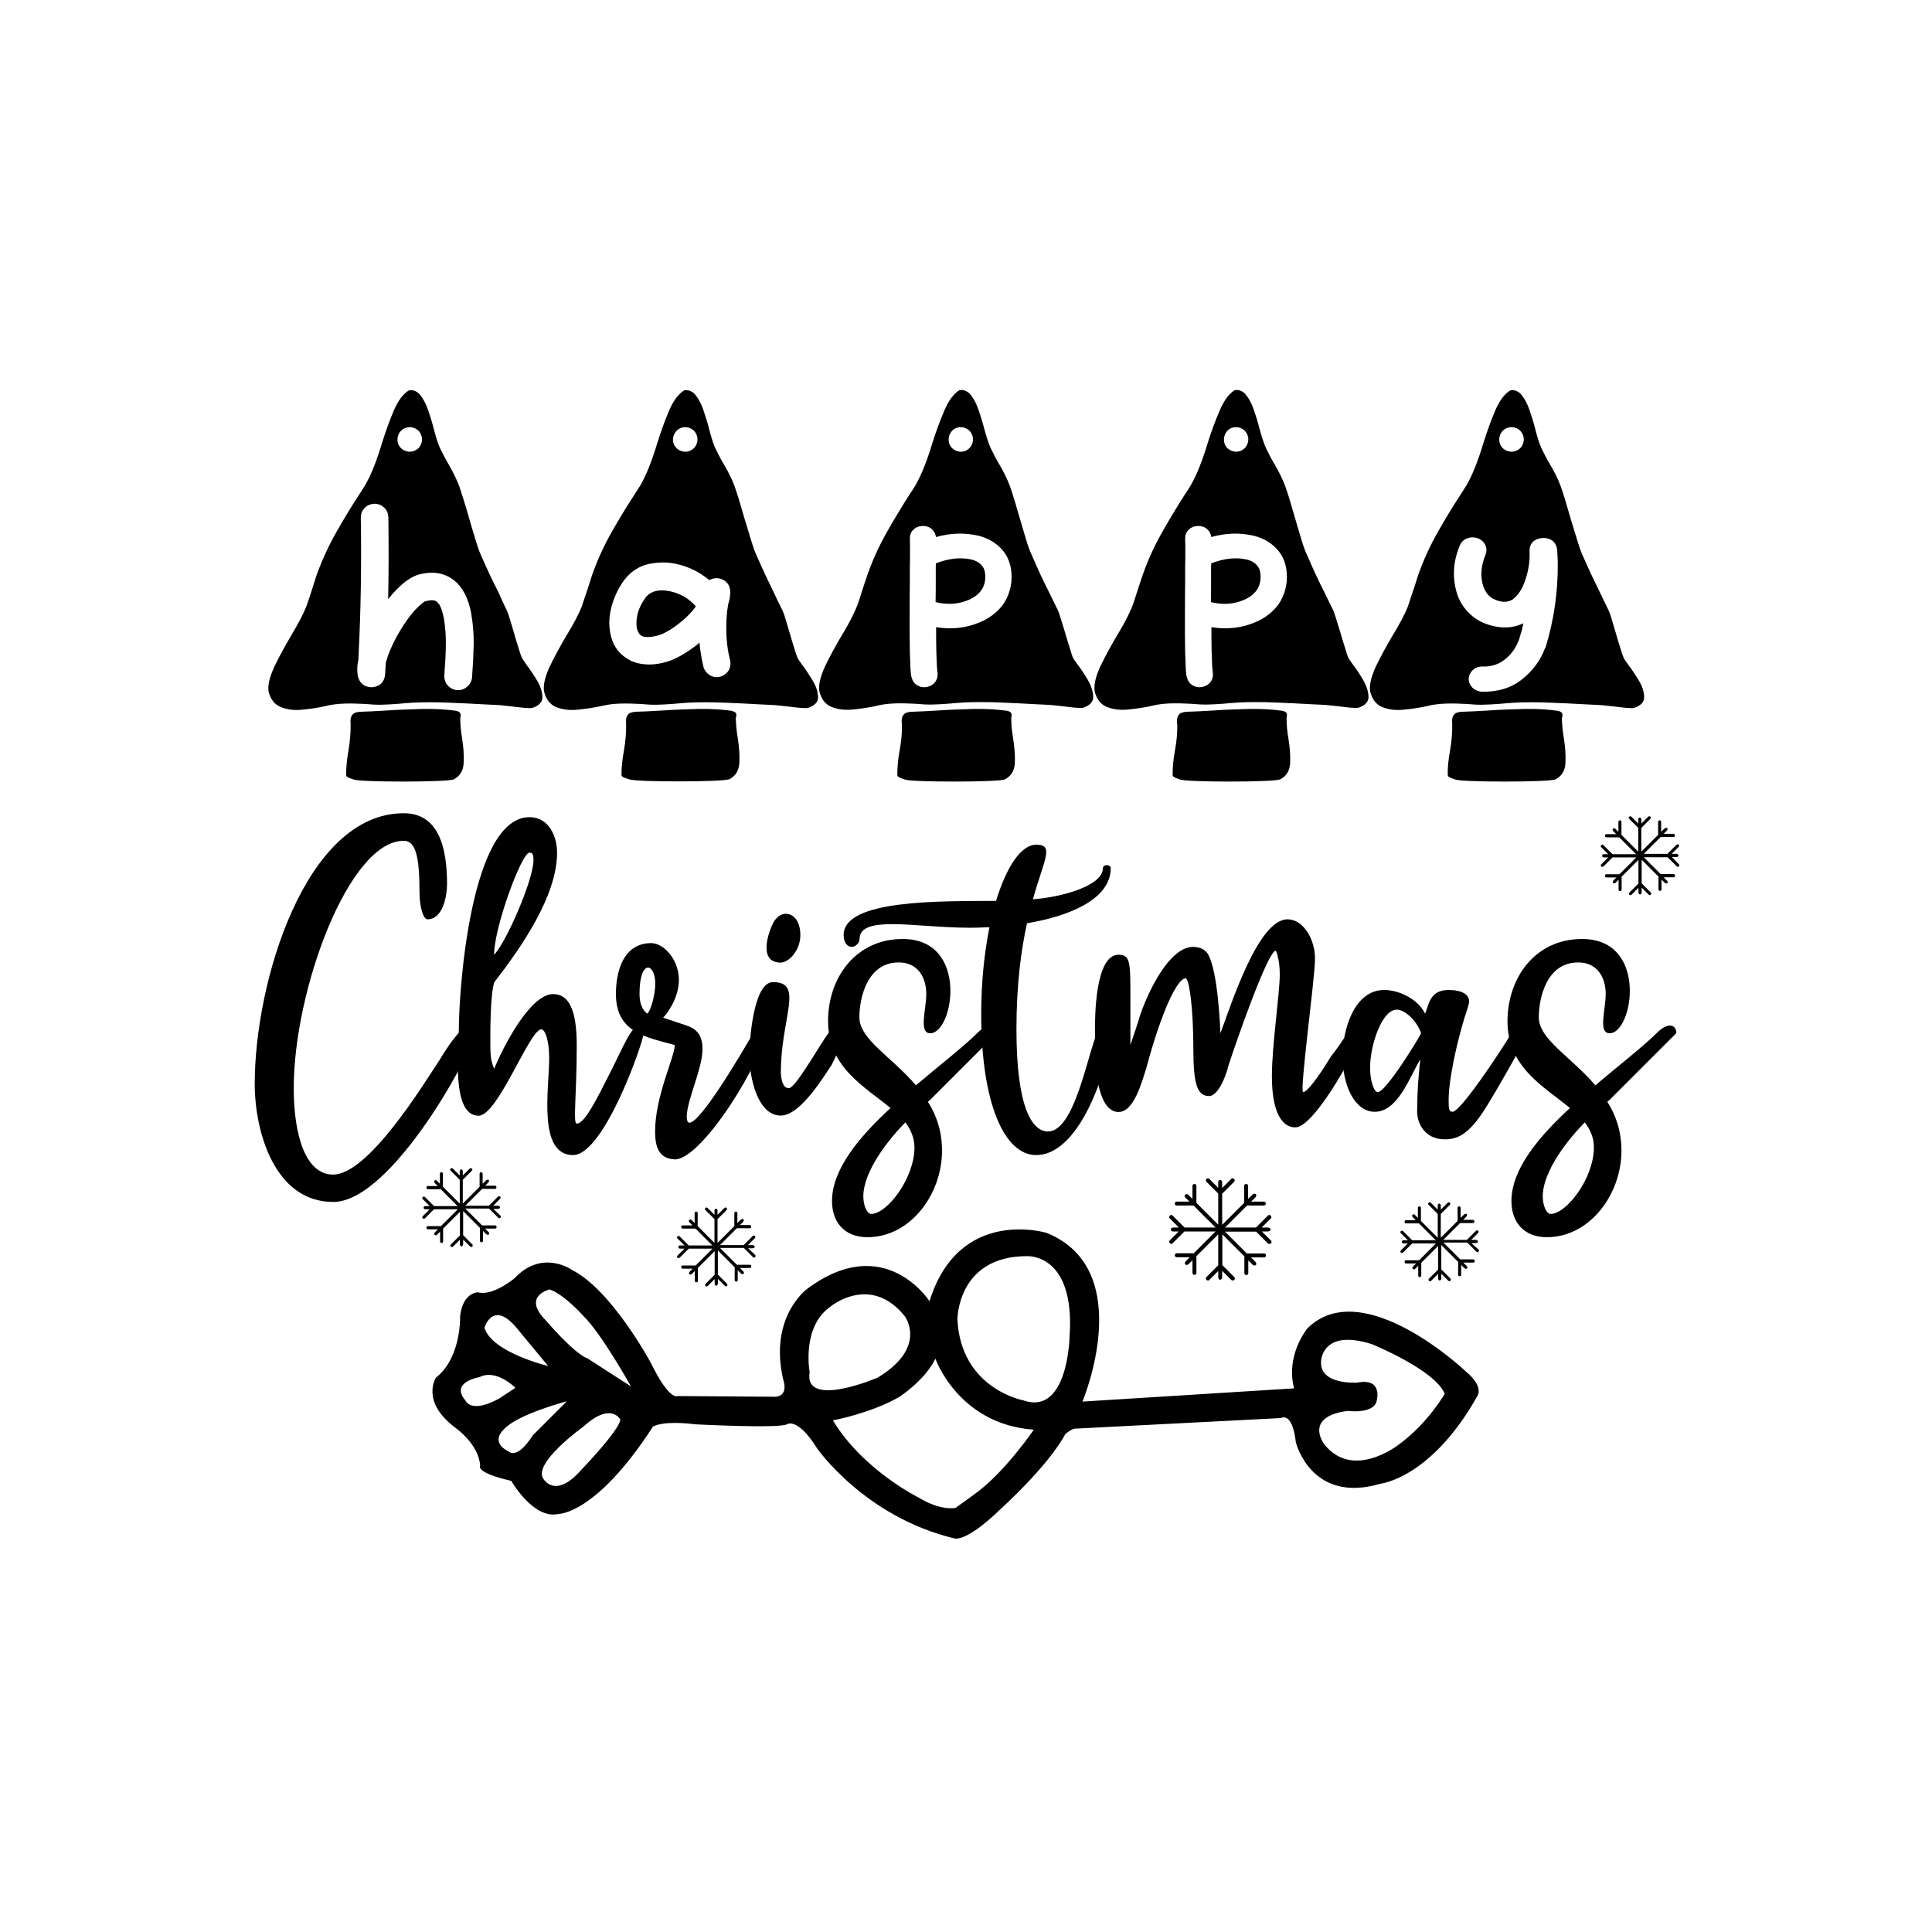 <?xml version="1.0" encoding="utf-8"?>
<!-- Generator: Adobe Illustrator 18.0.0, SVG Export Plug-In . SVG Version: 6.00 Build 0)  -->
<!DOCTYPE svg PUBLIC "-//W3C//DTD SVG 1.1//EN" "http://www.w3.org/Graphics/SVG/1.1/DTD/svg11.dtd">
<svg version="1.1" id="Layer_1" xmlns="http://www.w3.org/2000/svg" xmlns:xlink="http://www.w3.org/1999/xlink" x="0px" y="0px"
	 viewBox="0 0 1080 1080" enable-background="new 0 0 1080 1080" xml:space="preserve">
<g>
	<g>
		<path d="M283.4,341.4c0.4,0.8,1,2.5,1.7,4.9c0.7,2.4,1.5,5.1,2.4,8.1c0.8,2.8,1.6,5.5,2.4,7.9c0.7,2.5,1.3,4.2,1.8,5.3
			c0.4,0.8,1.3,2.1,2.6,4c1.9,2.5,3.8,5.3,5.8,8.6c2,3.3,3,6.4,3.1,9.3c0.1,2.9-1.8,4.9-5.5,6.2c-0.8,0.2-2.3,0.2-4.5,0
			c-2.2-0.2-4.6-0.5-7.1-0.8c-2.8-0.3-5-0.5-6.5-0.7c-2.3-0.1-4.9-0.3-7.9-0.4c-6.5-0.4-13.4-0.7-20.9-1c-7.5-0.3-14.2-0.3-20.1,0
			c-1,0.1-2.4,0.2-4.2,0.3c-2.9,0.3-6,0.5-9.4,0.7c-3.4,0.2-6,0.2-7.9,0.1c-3.1-0.3-6.7-0.5-10.8-0.6c-4.1-0.1-7.8,0-11,0.4
			c-1.6,0.2-3.6,0.5-5.8,1.1c-3.9,0.8-8,1.5-12.5,1.9c-4.5,0.5-8.5,0-12-1.4c-3.6-1.4-5.9-4.3-7-8.9c-0.5-3.6,0.7-8.1,3.3-13.8
			c2.7-5.6,5.8-11.3,9.3-17.2c3.8-6.4,6.7-11.8,8.5-16.3c0.4-1.2,0.9-2.7,1.6-4.6c0.6-1.9,1.3-3.8,1.9-5.9c1-3,1.7-5.4,2.3-7.2
			c3.1-8.5,6.8-16.5,11-23.9c4.2-7.4,8.5-14.5,12.9-21.2c1.1-1.7,2.2-3.5,3.3-5.2c3.4-6,6.4-13.7,9.2-23c2.1-6.7,4.3-12.9,6.7-18.5
			c2.4-5.6,5.2-9.4,8.5-11.4c2.5-0.4,4.5,0.5,6.3,2.6c1.7,2.1,3.2,4.9,4.4,8.4c1.2,3.5,2.3,7,3.2,10.6c1.1,4.3,2.2,7.9,3.4,10.6
			c1.5,3.1,3.1,6.1,4.7,8.9c2.5,4.2,4.5,8.3,6.1,12.4c1.6,4.8,3.5,10.8,5.5,17.9c1.2,4.2,2.4,8.1,3.5,11.8c1.1,3.7,2.1,6.6,3,8.6
			c1.9,4.4,3.7,8.2,5.2,11.5c1.6,3.3,3.1,6.5,4.8,9.7C280,334.3,281.6,337.7,283.4,341.4z M254.7,397.3c1,0.2,1.8,0.5,2.2,0.9
			c0.4,0.4,0.6,0.8,0.6,1.3c0,0.5,0,0.9-0.1,1.3c-0.1,0.3-0.1,0.5-0.1,0.8c0,3.3,0.3,6.9,1,11c0.8,5,1.1,9.6,0.9,13.9
			c-0.2,4.3-2.1,7.4-5.6,9.2c-1.2,0.4-4.6,0.7-10,0.9c-5.5,0.2-11.6,0.3-18.4,0.3c-6.8,0-12.9-0.1-18.2-0.3s-8.5-0.5-9.5-0.9
			c-0.3-0.1-0.6-0.3-1.1-0.4c-0.6-0.2-1.3-0.5-1.9-0.8c-0.6-0.3-1-0.7-1-1.3c0-4.2,0.4-8.8,1.3-13.7c0.9-5.3,1.3-10.2,1.2-14.7
			c0-0.1,0-0.2,0-0.3c-0.1-0.6-0.1-1.5,0-2.5c0.1-1,0.5-1.9,1.2-2.7c0.7-0.8,2-1.2,3.8-1.4c4.5-0.1,9.5-0.4,14.8-0.7
			c7-0.5,13.9-0.7,20.9-0.9C243.6,396.2,249.6,396.6,254.7,397.3z M263.9,378.5c0.1-1,0.1-2.1,0.2-3.4c0.3-3.6,0.5-7.6,0.6-12.2
			c0.3-6.3-0.1-12.8-1.2-19.4c-0.5-3.2-1.4-6.3-2.7-9.5c-1.3-3.1-3.1-5.9-5.6-8.4c-5.7-5.3-12.9-6.7-21.5-4.3
			c-2.8,0.9-5.7,2.6-8.4,4.9c-2.8,2.4-5.4,5.1-7.8,8.1l-0.5,0.7v-1.1c0.3-13.6,0.3-28.5,0.1-44.7c-0.1-2.2-0.8-4-2.3-5.4
			c-1.5-1.4-3.3-2.2-5.5-2.2c-2.1,0.1-3.9,0.8-5.4,2.3c-1.5,1.5-2.2,3.3-2.2,5.5c0.4,26.9,0,52.1-1.2,75.5l-0.2,4.3l-0.2,0.7
			c-0.5,2.8-0.5,5.4-0.1,7.8c0.6,3,2.2,5,4.6,5.9c2.4,0.9,4.7,0.7,6.9-0.4c2.2-1.1,3.5-3.2,3.8-6.3l0.3-6l0.3-1.3
			c0.3-0.9,0.6-1.9,1-3.1c1.6-4.3,3.7-8.9,6.6-13.7c2.8-4.7,5.7-8.7,8.6-11.9c3.3-3.3,5.2-4.9,5.8-4.8c2-0.5,3.5-0.7,4.5-0.5
			c1,0.2,1.7,0.5,2.1,1.1c1.5,1.2,2.7,4.3,3.7,9.3c0.8,5.1,1.2,10.6,1,16.5c-0.1,4.2-0.3,8-0.6,11.4c-0.1,1.3-0.1,2.5-0.2,3.7
			c-0.1,2.2,0.6,4.1,1.9,5.6c1.4,1.5,3.1,2.4,5.3,2.6c2.2,0.1,4.1-0.6,5.6-2C262.8,382.5,263.7,380.7,263.9,378.5z M223.7,241.3
			c-1.2,1.6-1.6,3.2-1.5,5.1c0.2,1.8,1,3.4,2.5,4.6c1.6,1.2,3.2,1.6,5,1.5c1.8-0.2,3.4-1,4.7-2.5c1.2-1.6,1.6-3.2,1.5-5
			c-0.2-1.8-1-3.4-2.5-4.7c-1.6-1.2-3.2-1.6-5-1.5C226.6,239,225,239.8,223.7,241.3z"/>
		<path d="M437.5,341.4c0.4,0.8,1,2.5,1.7,4.9c0.7,2.4,1.5,5.1,2.4,8.1c0.8,2.8,1.6,5.5,2.4,7.9c0.7,2.5,1.3,4.2,1.8,5.3
			c0.3,0.8,1.2,2.1,2.6,4c1.9,2.5,3.8,5.4,5.8,8.7c2,3.3,3,6.3,3.1,9.2c0.1,2.9-1.8,4.9-5.5,6.2c-0.8,0.2-2.3,0.2-4.5,0
			c-2.2-0.2-4.6-0.5-7.1-0.8c-2.8-0.3-5-0.5-6.6-0.7c-2.3-0.1-4.8-0.3-7.8-0.4c-6.5-0.4-13.5-0.7-21-1c-7.5-0.3-14.1-0.3-20,0
			c-1,0.1-2.4,0.2-4.2,0.3c-2.9,0.3-6.1,0.5-9.5,0.7s-6,0.2-7.9,0.1c-3.1-0.3-6.7-0.5-10.8-0.6c-4.1-0.1-7.8,0-11,0.4
			c-1.7,0.3-3.6,0.6-5.8,1.1c-3.9,0.8-8.1,1.5-12.6,1.9c-4.5,0.5-8.5,0-12-1.4c-3.5-1.4-5.8-4.3-6.9-8.9c-0.5-3.6,0.6-8.1,3.2-13.8
			c2.7-5.6,5.8-11.3,9.3-17.2c3.9-6.4,6.8-11.8,8.6-16.3c0.4-1.2,0.9-2.7,1.5-4.6c0.6-1.9,1.3-3.8,2-5.9c1-3,1.7-5.4,2.3-7.2
			c3-8.5,6.7-16.5,10.9-23.9c4.2-7.4,8.5-14.5,12.9-21.2c1.1-1.7,2.2-3.5,3.3-5.2c3.4-6,6.4-13.7,9.2-23c2.1-6.7,4.3-12.9,6.7-18.5
			c2.4-5.6,5.2-9.4,8.5-11.4c2.5-0.4,4.5,0.5,6.3,2.6c1.7,2.1,3.2,4.9,4.4,8.4c1.2,3.5,2.3,7,3.2,10.6c1.1,4.3,2.2,7.9,3.4,10.6
			c1.5,3.1,3,6.1,4.7,8.9c2.5,4.2,4.6,8.3,6.1,12.4c1.7,4.8,3.5,10.8,5.5,17.9c1.3,4.2,2.5,8.1,3.6,11.8c1.1,3.7,2.1,6.6,3,8.6
			c1.9,4.4,3.7,8.2,5.2,11.5c1.6,3.3,3.1,6.5,4.7,9.8C434,334.3,435.6,337.7,437.5,341.4z M402.5,378.3c2.1-0.6,3.7-1.8,4.8-3.5
			c1-1.8,1.3-3.7,0.8-5.9c-2-7.6-2.6-16.4-1.7-26.7l0.6-4.1l0.9-3.5c0.2-1.2,0.3-2.5,0.3-3.7c0-2.1-0.6-3.7-1.7-5
			c-1.2-1.3-2.6-2.1-4.2-2.5c-1.6-0.4-3.2-0.2-4.8,0.4l-1.1,0.5l-0.5-0.5c-5.4-4.3-11.2-7.1-17.6-8.5c-5.2-1.2-10.4-1.1-15.8,0
			c-5.3,1.2-9.9,4.2-13.6,9c-3.5,4.8-5.9,10.1-7.3,15.8c-1.4,5.8-1.3,11.3,0.2,16.5c1.6,5.8,5.4,10.1,11.3,13
			c5.9,2.4,12.6,2.5,20.1,0.2c5-1.6,10.3-4.7,16.1-9.1l1.7-1.5l0.4,3.7c0.5,3.6,1.1,6.8,1.8,9.8c0.6,2.1,1.9,3.7,3.6,4.7
			C398.5,378.5,400.4,378.8,402.5,378.3z M408.7,397.3c1.1,0.3,1.9,0.6,2.3,0.9c0.4,0.4,0.6,0.8,0.6,1.2c0,0.5,0,0.9-0.1,1.3
			c-0.1,0.3-0.1,0.5-0.2,0.8c0.1,3.3,0.4,6.9,1.1,11c0.8,5,1.1,9.6,0.9,13.9c-0.2,4.3-2.1,7.4-5.6,9.2c-1.3,0.4-4.7,0.7-10.1,0.9
			c-5.4,0.2-11.6,0.3-18.4,0.3c-6.8,0-12.9-0.1-18.2-0.3s-8.5-0.5-9.5-0.9c-0.3-0.1-0.6-0.3-1.1-0.4c-0.6-0.2-1.3-0.4-1.9-0.7
			c-0.6-0.3-1-0.7-1.1-1.3c0-4.2,0.5-8.8,1.4-13.7c0.9-5.3,1.3-10.2,1.2-14.7c0-0.1,0-0.2,0-0.3c-0.1-0.6-0.1-1.5,0-2.5
			c0.1-1,0.5-1.9,1.2-2.7c0.7-0.8,2-1.2,3.8-1.4c4.5-0.1,9.5-0.4,14.8-0.7c7-0.5,13.9-0.7,20.9-0.9
			C397.6,396.2,403.6,396.6,408.7,397.3z M361.1,333.7c3-3.4,7.4-4.4,13.3-3.2c5.9,1.2,10.8,4.1,14.6,8.5l-1.4,1.8
			c-1.1,1.4-2.4,2.7-3.9,4.2c-2.9,2.7-5.8,4.9-8.5,6.7c-2.8,1.7-5,2.8-6.6,3.3c-2.7,0.8-4.8,1.1-6.3,1.1c-1.6,0-2.7-0.2-3.3-0.5
			c-1.2-0.5-2.1-1.6-2.7-3.4c-0.7-2.3-0.7-5.2,0-8.5C357.1,340.3,358.7,337,361.1,333.7z M377.7,241.4c-1.2,1.6-1.6,3.2-1.5,5
			c0.2,1.8,1,3.3,2.5,4.6c1.6,1.2,3.2,1.6,5,1.5c1.8-0.2,3.4-1,4.7-2.5c1.2-1.6,1.6-3.2,1.5-5c-0.2-1.8-1-3.4-2.5-4.7
			c-1.6-1.2-3.2-1.6-5-1.5C380.6,239,379,239.8,377.7,241.4z"/>
		<path d="M591.5,341.4c0.3,0.8,0.9,2.5,1.6,4.8c0.7,2.4,1.6,5.1,2.5,8.1c0.8,2.8,1.6,5.5,2.4,7.9c0.7,2.5,1.3,4.2,1.7,5.3
			c0.4,0.8,1.3,2.1,2.7,4c1.9,2.5,3.8,5.3,5.7,8.6c1.9,3.3,2.9,6.4,3,9.3c0.1,2.9-1.8,4.9-5.5,6.2c-0.8,0.2-2.3,0.2-4.5,0
			c-2.2-0.2-4.6-0.5-7-0.8c-2.9-0.3-5.1-0.5-6.6-0.7c-2.3-0.1-4.9-0.3-7.9-0.4c-6.5-0.4-13.4-0.7-20.9-1c-7.5-0.3-14.2-0.3-20.1,0
			c-1,0.1-2.4,0.2-4.2,0.3c-2.9,0.3-6,0.5-9.4,0.7c-3.4,0.2-6,0.2-7.9,0.1c-3.2-0.3-6.8-0.5-10.9-0.6c-4.1-0.1-7.8,0-11,0.4
			c-1.6,0.2-3.5,0.5-5.7,1.1c-3.9,0.8-8.1,1.5-12.6,1.9c-4.5,0.5-8.4,0-12-1.4c-3.5-1.4-5.8-4.3-6.9-8.9c-0.5-3.6,0.6-8.1,3.2-13.8
			c2.7-5.6,5.8-11.3,9.3-17.2c3.9-6.4,6.7-11.8,8.5-16.3c0.5-1.2,1-2.7,1.6-4.6c0.6-1.9,1.2-3.8,1.9-5.9c1-3,1.8-5.4,2.4-7.2
			c3-8.5,6.7-16.5,10.9-23.9c4.2-7.4,8.5-14.5,12.8-21.2c1.2-1.7,2.3-3.5,3.3-5.2c3.4-6,6.4-13.7,9.2-23c2.1-6.7,4.4-12.9,6.8-18.5
			c2.4-5.6,5.2-9.4,8.4-11.4c2.5-0.4,4.5,0.5,6.3,2.6c1.7,2.1,3.2,4.9,4.4,8.4c1.2,3.5,2.3,7,3.2,10.6c1.2,4.3,2.3,7.9,3.5,10.6
			c1.5,3.1,3,6.1,4.7,8.9c2.5,4.2,4.5,8.3,6.1,12.4c1.7,4.8,3.5,10.8,5.5,17.9c1.2,4.2,2.4,8.1,3.5,11.8c1.1,3.7,2.1,6.6,3.1,8.6
			c1.9,4.4,3.6,8.2,5.1,11.5c1.6,3.3,3.1,6.5,4.8,9.8C588,334.3,589.7,337.7,591.5,341.4z M562.7,397.3c1.1,0.2,1.8,0.5,2.2,0.9
			s0.6,0.8,0.6,1.3c0,0.5,0,0.9-0.1,1.3c-0.1,0.3-0.1,0.5-0.1,0.8c0,3.3,0.3,6.9,1,11c0.8,5,1.2,9.6,1,13.9
			c-0.2,4.3-2.1,7.4-5.6,9.2c-1.2,0.4-4.6,0.7-10,0.9c-5.5,0.2-11.6,0.3-18.4,0.3c-6.8,0-12.9-0.1-18.2-0.3s-8.5-0.5-9.5-0.9
			c-0.2-0.1-0.5-0.3-1.1-0.4c-0.6-0.2-1.3-0.5-1.9-0.8c-0.6-0.3-1-0.7-1-1.3c0-4.2,0.4-8.8,1.3-13.7c1-5.3,1.4-10.2,1.3-14.7
			c-0.1-0.1-0.1-0.2-0.1-0.3c-0.1-0.6-0.1-1.5,0-2.5c0.1-1,0.5-1.9,1.2-2.7c0.7-0.8,2-1.2,3.8-1.4c4.5-0.1,9.4-0.4,14.7-0.7
			c7-0.5,14-0.7,20.9-0.9C551.6,396.2,557.6,396.6,562.7,397.3z M565.4,325c0.5-7-1.1-12.6-4.5-16.9c-3.5-4.3-8.1-7.1-13.8-8.6
			c-7.8-1.8-15.7-1.6-23.9,0.7c-0.2-1.8-1-3.3-2.4-4.5c-1.4-1.2-3.1-1.7-5.1-1.7c-2.1,0.1-3.8,0.8-5.1,2.1c-1.4,1.3-2,3-2,4.9
			c0.1,1.6,0.1,3.8,0.1,6.7c0,2.8,0,6.1-0.1,9.7c0,2.7,0,5.6,0,8.6c-0.1,5-0.1,10.1-0.1,15.3c-0.1,8.5,0,16.1,0.1,22.9
			c0.1,3.3,0.2,6.1,0.3,8.4c0.1,1.2,0.1,2.3,0.2,3.2c0.1,0.9,0.2,1.8,0.4,2.6l0.1,0.3c0.5,1.9,1.5,3.4,3.2,4.4
			c1.6,1,3.5,1.3,5.6,0.9c1.9-0.5,3.4-1.4,4.5-2.9c1-1.5,1.4-3.1,1.2-5l-0.1-0.4c0-0.1,0-0.2,0-0.3c-0.1-0.2-0.1-0.5-0.1-0.9
			c-0.1-0.6-0.1-1.5-0.2-2.6c-0.1-2.1-0.2-4.8-0.3-8c-0.1-3.9-0.1-8.4-0.1-13.3c8.7,1.4,17,0.5,24.8-2.9c4.7-2,8.6-4.9,11.8-8.7
			C562.9,335.2,564.8,330.5,565.4,325z M543.1,312.8c2.5,0.6,4.5,1.8,5.9,3.5c1.4,1.7,2,4.2,1.7,7.7c-0.5,5.1-3.6,8.9-9.1,11.3
			c-5.8,2.5-12,2.9-18.6,1.3c0.1-4.1,0.1-8.1,0.1-12c0-2.5,0-4.8,0-7.1c0-0.9,0-1.8,0.1-2.6C530.5,312.1,537.1,311.4,543.1,312.8z
			 M531.8,241.3c-1.2,1.6-1.6,3.2-1.5,5.1c0.2,1.8,1,3.4,2.5,4.6c1.6,1.2,3.2,1.6,5,1.5c1.8-0.2,3.3-1,4.6-2.5
			c1.2-1.6,1.6-3.2,1.5-5c-0.2-1.8-1-3.4-2.5-4.7c-1.6-1.2-3.2-1.6-5-1.5C534.5,239,533,239.8,531.8,241.3z"/>
		<path d="M745.4,341.4c0.3,0.8,0.9,2.5,1.6,4.8c0.7,2.4,1.6,5.1,2.5,8.1c0.8,2.8,1.6,5.5,2.4,7.9c0.7,2.5,1.3,4.2,1.7,5.3
			c0.4,0.8,1.3,2.1,2.7,4c1.9,2.5,3.8,5.3,5.7,8.6c1.9,3.3,2.9,6.4,3,9.3c0.1,2.9-1.8,4.9-5.5,6.2c-0.8,0.2-2.3,0.2-4.5,0
			c-2.2-0.2-4.6-0.5-7-0.8c-2.9-0.3-5.1-0.5-6.6-0.7c-2.3-0.1-4.9-0.3-7.9-0.4c-6.5-0.4-13.4-0.7-20.9-1c-7.5-0.3-14.2-0.3-20.1,0
			c-1,0.1-2.4,0.2-4.2,0.3c-2.9,0.3-6,0.5-9.4,0.7c-3.4,0.2-6,0.2-7.9,0.1c-3.2-0.3-6.8-0.5-10.9-0.6c-4.1-0.1-7.8,0-11,0.4
			c-1.6,0.2-3.5,0.5-5.7,1.1c-3.9,0.8-8.1,1.5-12.6,1.9c-4.5,0.5-8.4,0-12-1.4c-3.5-1.4-5.8-4.3-6.9-8.9c-0.5-3.6,0.6-8.1,3.2-13.8
			c2.7-5.6,5.8-11.3,9.3-17.2c3.9-6.4,6.7-11.8,8.5-16.3c0.5-1.2,1-2.7,1.6-4.6c0.6-1.9,1.2-3.8,1.9-5.9c1-3,1.8-5.4,2.4-7.2
			c3-8.5,6.7-16.5,10.9-23.9c4.2-7.4,8.5-14.5,12.8-21.2c1.2-1.7,2.3-3.5,3.3-5.2c3.4-6,6.4-13.7,9.2-23c2.1-6.7,4.4-12.9,6.8-18.5
			c2.4-5.6,5.2-9.4,8.4-11.4c2.5-0.4,4.5,0.5,6.3,2.6c1.7,2.1,3.2,4.9,4.4,8.4c1.2,3.5,2.3,7,3.2,10.6c1.2,4.3,2.3,7.9,3.5,10.6
			c1.5,3.1,3,6.1,4.7,8.9c2.5,4.2,4.5,8.3,6.1,12.4c1.7,4.8,3.5,10.8,5.5,17.9c1.2,4.2,2.4,8.1,3.5,11.8c1.1,3.7,2.1,6.6,3.1,8.6
			c1.9,4.4,3.6,8.2,5.1,11.5c1.6,3.3,3.1,6.5,4.8,9.8C741.9,334.3,743.6,337.7,745.4,341.4z M716.6,397.3c1.1,0.2,1.8,0.5,2.2,0.9
			s0.6,0.8,0.6,1.3c0,0.5,0,0.9-0.1,1.3c-0.1,0.3-0.1,0.5-0.1,0.8c0,3.3,0.3,6.9,1,11c0.8,5,1.2,9.6,1,13.9
			c-0.2,4.3-2.1,7.4-5.6,9.2c-1.2,0.4-4.6,0.7-10,0.9c-5.5,0.2-11.6,0.3-18.4,0.3c-6.8,0-12.9-0.1-18.2-0.3s-8.5-0.5-9.5-0.9
			c-0.2-0.1-0.5-0.3-1.1-0.4c-0.6-0.2-1.3-0.5-1.9-0.8c-0.6-0.3-1-0.7-1-1.3c0-4.2,0.4-8.8,1.3-13.7c1-5.3,1.4-10.2,1.3-14.7
			c-0.1-0.1-0.1-0.2-0.1-0.3c-0.1-0.6-0.1-1.5,0-2.5c0.1-1,0.5-1.9,1.2-2.7c0.7-0.8,2-1.2,3.8-1.4c4.5-0.1,9.4-0.4,14.7-0.7
			c7-0.5,14-0.7,20.9-0.9C705.5,396.2,711.5,396.6,716.6,397.3z M719.3,325c0.5-7-1.1-12.6-4.5-16.9c-3.5-4.3-8.1-7.1-13.8-8.6
			c-7.8-1.8-15.7-1.6-23.9,0.7c-0.2-1.8-1-3.3-2.4-4.5c-1.4-1.2-3.1-1.7-5.1-1.7c-2.1,0.1-3.8,0.8-5.1,2.1c-1.4,1.3-2,3-2,4.9
			c0.1,1.6,0.1,3.8,0.1,6.7c0,2.8,0,6.1-0.1,9.7c0,2.7,0,5.6,0,8.6c-0.1,5-0.1,10.1-0.1,15.3c-0.1,8.5,0,16.1,0.1,22.9
			c0.1,3.3,0.2,6.1,0.3,8.4c0.1,1.2,0.1,2.3,0.2,3.2c0.1,0.9,0.2,1.8,0.4,2.6l0.1,0.3c0.5,1.9,1.5,3.4,3.2,4.4
			c1.6,1,3.5,1.3,5.6,0.9c1.9-0.5,3.4-1.4,4.5-2.9c1-1.5,1.4-3.1,1.2-5l-0.1-0.4c0-0.1,0-0.2,0-0.3c-0.1-0.2-0.1-0.5-0.1-0.9
			c-0.1-0.6-0.1-1.5-0.2-2.6c-0.1-2.1-0.2-4.8-0.3-8c-0.1-3.9-0.1-8.4-0.1-13.3c8.7,1.4,17,0.5,24.8-2.9c4.7-2,8.6-4.9,11.8-8.7
			C716.8,335.2,718.7,330.5,719.3,325z M697,312.8c2.5,0.6,4.5,1.8,5.9,3.5c1.4,1.7,2,4.2,1.7,7.7c-0.5,5.1-3.6,8.9-9.1,11.3
			c-5.8,2.5-12,2.9-18.6,1.3c0.1-4.1,0.1-8.1,0.1-12c0-2.5,0-4.8,0-7.1c0-0.9,0-1.8,0.1-2.6C684.4,312.1,691,311.4,697,312.8z
			 M685.7,241.3c-1.2,1.6-1.6,3.2-1.5,5.1c0.2,1.8,1,3.4,2.5,4.6c1.6,1.2,3.2,1.6,5,1.5c1.8-0.2,3.3-1,4.6-2.5
			c1.2-1.6,1.6-3.2,1.5-5c-0.2-1.8-1-3.4-2.5-4.7c-1.6-1.2-3.2-1.6-5-1.5C688.4,239,686.9,239.8,685.7,241.3z"/>
		<path d="M899.3,341.4c0.4,0.8,1,2.5,1.7,4.9c0.7,2.4,1.5,5.1,2.4,8.1c0.8,2.8,1.6,5.5,2.4,7.9c0.7,2.5,1.3,4.2,1.8,5.3
			c0.3,0.8,1.2,2.1,2.6,4c1.9,2.5,3.8,5.3,5.8,8.6c2,3.3,3,6.4,3.1,9.3c0.1,2.9-1.8,4.9-5.5,6.2c-0.8,0.2-2.3,0.2-4.5,0
			c-2.2-0.2-4.6-0.5-7.1-0.8c-2.8-0.3-5-0.5-6.6-0.7c-2.3-0.1-4.8-0.3-7.8-0.4c-6.5-0.4-13.5-0.7-21-1c-7.5-0.3-14.1-0.3-20,0
			c-1,0.1-2.4,0.2-4.2,0.3c-2.9,0.3-6.1,0.5-9.5,0.7s-6,0.2-7.9,0.1c-3.1-0.3-6.7-0.5-10.8-0.6c-4.1-0.1-7.8,0-11,0.4
			c-1.7,0.2-3.6,0.5-5.8,1.1c-3.9,0.8-8.1,1.5-12.6,1.9c-4.5,0.5-8.5,0-12-1.4c-3.5-1.4-5.8-4.3-6.9-8.9c-0.5-3.6,0.6-8.1,3.2-13.8
			c2.7-5.6,5.8-11.3,9.3-17.2c3.9-6.4,6.8-11.8,8.6-16.3c0.4-1.2,0.9-2.7,1.5-4.6c0.6-1.9,1.3-3.8,2-5.9c1-3,1.7-5.4,2.3-7.2
			c3-8.5,6.7-16.5,10.9-23.9c4.2-7.4,8.5-14.5,12.9-21.2c1.1-1.7,2.2-3.5,3.3-5.2c3.4-6,6.4-13.7,9.2-23c2.1-6.7,4.3-12.9,6.7-18.5
			c2.4-5.6,5.2-9.4,8.5-11.4c2.5-0.4,4.5,0.5,6.3,2.6c1.7,2.1,3.2,4.9,4.4,8.4c1.2,3.5,2.3,7,3.2,10.6c1.1,4.3,2.2,7.9,3.4,10.6
			c1.5,3.1,3,6.1,4.7,8.9c2.5,4.2,4.6,8.3,6.1,12.4c1.7,4.8,3.5,10.8,5.5,17.9c1.3,4.2,2.5,8.1,3.6,11.8c1.1,3.7,2.1,6.6,3,8.6
			c1.9,4.4,3.7,8.2,5.2,11.5c1.6,3.3,3.1,6.5,4.7,9.7C895.9,334.3,897.5,337.7,899.3,341.4z M870.5,397.3c1.1,0.2,1.9,0.5,2.3,0.9
			c0.4,0.4,0.6,0.8,0.6,1.3c0,0.5,0,0.9-0.1,1.3c-0.1,0.3-0.1,0.5-0.2,0.8c0.1,3.3,0.4,6.9,1.1,11c0.8,5,1.1,9.6,0.9,13.9
			c-0.2,4.3-2.1,7.4-5.6,9.2c-1.3,0.4-4.7,0.7-10.1,0.9c-5.4,0.2-11.6,0.3-18.4,0.3c-6.8,0-12.9-0.1-18.2-0.3s-8.5-0.5-9.5-0.9
			c-0.3-0.1-0.6-0.3-1.1-0.4c-0.6-0.2-1.3-0.5-1.9-0.8c-0.6-0.3-1-0.7-1-1.3c-0.1-4.2,0.4-8.8,1.3-13.7c0.9-5.3,1.3-10.2,1.2-14.7
			c0-0.1,0-0.2,0-0.3c-0.1-0.6-0.1-1.5,0-2.5c0.1-1,0.5-1.9,1.2-2.7c0.7-0.8,2-1.2,3.8-1.4c4.5-0.1,9.4-0.4,14.7-0.7
			c7-0.5,14-0.7,21-0.9C859.5,396.2,865.5,396.6,870.5,397.3z M863.9,362.2c4.8-15.6,7.1-31.6,6.9-48l-0.3-6.7v-0.1
			c-0.5-3.2-1.9-5.2-4.5-6.1c-2.5-0.9-5-0.7-7.4,0.4c-2.4,1.2-3.6,3.3-3.6,6.5c0.2,3,0,6.3-0.7,9.9c-0.7,3.6-1.8,7-3.3,10.3
			c-1.6,3-3.4,5.2-5.2,6.5c-1.6,1.2-3.4,1.6-5.6,1.5c-5.6-0.7-9.2-3.5-10.9-8.3c-1.9-5.4-1.6-11.4,1.1-18c0.7-1.9,0.7-3.7-0.1-5.4
			c-0.8-1.7-2.2-3-4.2-3.8c-2-0.7-4-0.7-5.9,0c-1.9,0.7-3.3,2.1-4.1,3.9c-4,9.4-4.4,18.8-1.3,28c1.7,4.7,4.6,8.6,8.5,11.8
			c3.9,3.2,9,5.2,15.1,6c4.9,0.5,9.3-0.3,13.2-2.2l-0.9,3.9L849,358l-1.3,2.8c-1.8,3.5-4.3,6.3-7.5,8.6c-3.2,2.2-6.9,3.3-11.2,3.2
			c-2.2-0.1-4,0.5-5.5,1.8c-1.5,1.3-2.3,2.9-2.5,4.9c0,2,0.7,3.7,2.1,5.1c1.4,1.4,3.2,2.1,5.4,2.3c9,0.1,16.5-2.2,22.4-7
			c6-4.8,10.2-10.5,12.7-17.2c0-0.1,0-0.1,0-0.2C863.7,362.3,863.8,362.2,863.9,362.2z M839.6,241.3c-1.2,1.6-1.6,3.2-1.5,5.1
			c0.2,1.8,1,3.4,2.5,4.6c1.6,1.2,3.2,1.6,5,1.5c1.8-0.2,3.4-1,4.7-2.5c1.2-1.6,1.6-3.2,1.5-5c-0.2-1.8-1-3.4-2.5-4.7
			c-1.6-1.2-3.2-1.6-5-1.5C842.5,239,840.9,239.8,839.6,241.3z"/>
	</g>
	<g>
		<path d="M225.7,454.6c19.8,0,24.2,19.8,24.2,39.5c0,6.6-2.2,19.8-11,19.8c-2.2,0-4.4-6.6-4.4-15.4c0-19.8-2.2-28.5-8.8-28.5
			c-30.7,0-61.5,83.4-61.5,138.3c0,26.3,6.6,48.3,22,48.3c19.8,0,50.5-50.5,59.3-63.7c6.6-11,13.2-19.8,17.6-19.8
			c2.2,0,2.2,2.2,2.2,4.4c0,8.8-46.1,94.4-79,94.4s-43.9-39.5-43.9-65.9C142.3,549,170.8,454.6,225.7,454.6z"/>
		<path d="M307,591.6c0-9.7-2.2-16.2-4.4-16.2c-6.6,0-24.2,48.3-35.1,48.3c-15.4,0-11-37.3-11-48.3c0-22,6.6-118.6,39.5-118.6
			c11,0,15.4,11,15.4,19.8c0,24.2-19.8,52.7-35.1,72.5c-2.2,6.6-2.2,26.3-2.2,32.9c0,6.6,0,11,2.2,15.4c4.4-11,19.8-41.7,32.9-41.7
			c8.8,0,13.2,8.8,13.2,28.5c0,28.5-2.2,43.9,0,43.9c4.4,0,11-13.2,19.8-30.7c6.6-13.2,11-24.2,15.4-24.2c2.2,0,2.2,2.2,2.2,4.4
			c0,4.4-22,68.1-39.5,68.1C300.4,645.6,307,608.3,307,591.6z M298.2,481c0-2.2,0-4.4-2.2-4.4c-4.4,0-19.8,41.7-19.8,57.1
			C282.8,527.1,298.2,491.9,298.2,481z"/>
		<path d="M366.2,632.5c0-19.8,11-41.7,11-48.3c-15.4-4.4-32.9-6.6-32.9-28.5c0-13.2,4.4-28.5,19.8-28.5c6.6,0,15.4,8.8,15.4,20.6
			c0,10.1-6.6,18.9-8.8,21.1l13.2,4.4c6.6,2.2,8.8,6.6,8.8,13.2c0,11-8.8,28.5-8.8,37.8c0,2.4,0.7,3.3,1.5,3.3
			c7.5,0,38-54.2,38-54.2c2.2,0,4.4,0,4.4,2.2c0,15.4-35.1,72.5-50.5,72.5C368.4,647.8,366.2,641.2,366.2,632.5z M362.3,540.9
			c-2.4,0-4.8,4.2-4.8,14.7c0,8.8,4.4,11,4.4,11c2.2-2.2,4.4-11,4.4-16.9C366.2,544.2,364.3,540.9,362.3,540.9z"/>
		<path d="M418.9,590.1c0-8.1,2.2-41.1,13.2-41.1c17.6,0,4.4,19.8,4.4,50.5c0,0,0,8.8,4.4,8.8c2.2,0,6.6-6.6,12.3-15.4
			c9.7-15.4,11.9-19.8,16.2-19.8c4.4,0,4.4,4.4-4.4,22c-4.4,6.6-17.6,28.5-28.5,28.5C423.3,623.7,418.9,601.7,418.9,590.1z
			 M432.1,516.1c1.8-3.5,4.6-5.3,7.2-5.3c4.2,0,8.1,4,8.1,11.9c0,8.8-6.6,15.4-11,15.4C423.3,538,429.9,520.5,432.1,516.1z"/>
		<path d="M504.6,524.9c37.3,0,28.5,52.7,15.4,52.7c-6.6,0-2.2-13.2-2.2-22c0-8.8-4.4-17.6-15.4-17.6c-17.6,0-22,19.8-22,30.7
			c0,12.3,18.2,22.2,31.6,38c13.2-11.2,26.3-21.3,34.3-29.2c3.1-3.1,5.5-4.2,7.5-4.2c2.2,0,3.5,1.8,3.5,4.2l-37.3,37.3
			c-0.4,0.4-0.9,0.7-1.3,1.1c4.8,7.5,7.9,16.5,7.9,27.4c0,24.2-17.6,48.3-41.7,48.3c-13.2,0-19.8-8.8-19.8-20.2
			c0-17.6,14.9-35.6,32.7-52c-14.3-11.9-34.9-22.6-34.9-48.5C462.8,546.8,478.2,524.9,504.6,524.9z M506.1,627.4
			c-14.3,14.7-23.5,30.3-23.5,41.3c0,5.5,2.2,9.9,4.4,9.9c8.8,0,24.2-19.8,24.2-37.3C511.1,636,509.2,631.6,506.1,627.4z"/>
		<path d="M471.6,522.7c0-20,54-18.9,85.2-19.1c5.9-19.3,14.1-31.4,22.4-31.4c10.3,0,4.6,7.7-1.8,30.5c15.8-1.1,39.1-7.5,39.1-17.3
			c0-1.1,1.1-1.8,2.2-1.8s2.2,0.7,2.2,1.8c0,17.6-24.2,27-46.8,30.7c-3.3,14.9-5.9,34.3-5.9,59.3c0,43.9,8.8,57.1,17.6,57.1
			c17.6,0,24.2-59.3,30.7-59.3c2.2,0,4.4,2.2,4.4,4.4c0,13.2-15.4,68.1-41.7,68.1c-17.6,0-30.7-28.5-30.7-79
			c0-17.8,1.8-34.3,4.6-48.3c-0.9,0-1.5,0-2.4,0c-3.1,0.2-6.1,0.2-9.2,0.2c-15.1,0-31-2-42.8-2c-11,0-18.2,1.8-18.2,8.3
			c0,2.2-2.2,4.4-4.4,4.4C473.8,529.3,471.6,527.1,471.6,522.7z"/>
		<path d="M625.3,533.7c6.6,0,6.6,4.4,6.6,24.2v26.3l4.4-13.2c2.2-8.8,15.4-41.7,30.7-41.7c0,0,4.4,0,6.6,2.2
			c5.7,3.7,8.1,31.4,8.6,46.1c5.7-14.9,20.9-63.7,37.5-63.7c8.8,0,15.4,11,15.4,22c0,11-8.8,74.6-6.6,74.6s8.8-8.8,15.4-19.8
			c8.8-11,11-17.6,13.2-17.6s4.4,2.2,4.4,2.2c0,6.6-26.3,54.9-37.3,54.9c-8.8,0-13.2-11-13.2-28.5c0-17.6,4.4-46.1,4.4-57.1
			c0-8.8-2.2-13.2-2.2-13.2c-4.4,0-22,50.5-26.3,63.7c-2.2,8.8-6.6,17.6-11,17.6c-6.6,0-8.8-6.6-8.8-26.3c0-22-2.2-39.5-4.4-39.5
			c-4.4,0-13.2,17.6-22,50.5c-2.2,6.6-6.6,24.2-15.4,24.2c-11,0-13.2-22-13.2-37.3v-8.8C612.1,568.8,612.1,533.7,625.3,533.7z"/>
		<path d="M750.5,590.7c0-15.4,6.6-37.3,23.3-37.3c7.5,0,18.4,4.4,22.8,13.2c2.2-4.4,2.2-13.2,13.2-13.2c6.6,0,13.2,2.2,11,8.8
			c-6.6,19.8-11,41.7-11,52.7c0,4.4,0,6.6,2.2,6.6c4.4,0,26.3-32.9,32.9-43.9c1.1-2.4,3.7-4.2,5.7-4.2c1.8,0,3.1,1.1,3.1,4.2
			c0,2.2-17.6,32.9-23.5,42.2c-9.4,14.9-16,17.1-22.6,17.1c-11,0-15.4-8.8-15.4-15.4c0-12.5,1.1-23.9,1.8-29.4
			c-5.9,9.7-12.5,29.4-25.5,29.4C757,621.5,750.5,606.1,750.5,590.7z M770.2,610.5c4.4,0,22-28.5,24.2-32.9
			c-2.2-6.6-8.8-13.2-13.6-13.2c-8.3,0-14.9,19.8-14.9,32.3C765.8,603.9,768,610.5,770.2,610.5z"/>
		<path d="M884.4,524.9c37.3,0,28.5,52.7,15.4,52.7c-6.6,0-2.2-13.2-2.2-22c0-8.8-4.4-17.6-15.4-17.6c-17.6,0-22,19.8-22,30.7
			c0,12.3,18.2,22.2,31.6,38c13.2-11.2,26.3-21.3,34.3-29.2c3.1-3.1,5.5-4.2,7.5-4.2c2.2,0,3.5,1.8,3.5,4.2l-37.3,37.3
			c-0.4,0.4-0.9,0.7-1.3,1.1c4.8,7.5,7.9,16.5,7.9,27.4c0,24.2-17.6,48.3-41.7,48.3c-13.2,0-19.8-8.8-19.8-20.2
			c0-17.6,14.9-35.6,32.7-52c-14.3-11.9-34.9-22.6-34.9-48.5C842.7,546.8,858,524.9,884.4,524.9z M885.9,627.4
			c-14.3,14.7-23.5,30.3-23.5,41.3c0,5.5,2.2,9.9,4.4,9.9c8.8,0,24.2-19.8,24.2-37.3C891,636,889,631.6,885.9,627.4z"/>
	</g>
	<path d="M819.7,766.9c0,0-57.7-55-88.8-24.4c0,0-12.4,14.8-7.5,33.6l-118.3,7.4c0,0,31-73.6-20-94.3c0,0-49-15-65.5,38.2
		c0,0-25-39.3-68.4-6.9c0,0-21.5,15.5-13.4,50.6c0,0,3.4,9-4.2,9.7l-54.9-0.4c0,0-4.4,2.9-14.9-18.6c0,0-21.9-40.7-43.9-51.8
		c0,0-16.6-12-32.1,4.4c0,0-12.1,10.3-20.6,8c0,0-8.5-0.1-10,13.4c0,0,0.8,23.1-13.5,34.3c0,0-8.9,13.4,11.1,28.2
		c0,0,12.9,9.1,13.6,21c0,0-3,3.9,17.4,8.5c0,0,12.4,21.8,26.4,18.5c0,0,20.9,0.5,52.8-48.8c0,0,4.9-3.6,23.7-1.3
		c0,0,47.5,2.5,51.4-0.1c0,0,5.8-3.9,16.7,13.6c0,0,26.6,38.3,76.8,50.3c0,0,6.3,2.4,25.5-16.2c0,0,26.7-24,36.4-42.1
		c0,0,3.8-3.4,6-3.1l114.6-5.9c0,0,6.3-4,8.3,13.6c0,0,8.5,34.6,47.3,23.1c0,0,28.2-2.9,54.1-48.9
		C825.7,780.4,830,775.7,819.7,766.9z M288.7,742.2l17.7,21.4c0,0-31.4-7.5-35.6-21.4C270.8,742.2,275.4,726.4,288.7,742.2z
		 M260.2,782.9c-8.9-10.4,7.9-13.1,7.9-13.1c9.4-4.8,20,6,20,6l-8.9,5.9C263,790.6,260.2,782.9,260.2,782.9z M284.7,811.6
		c-11.5-5.6-2.9-12.7-2.9-12.7c7.4-8.3,35.1-15.6,35.1-15.6l-19.1,19.1C289.1,816,284.7,811.6,284.7,811.6z M324.8,821.8
		c-14.5,16.5-21,4.9-21,4.9c-6.3-8.7,22.3-29.2,22.3-29.2c15.6-14.2,20.7-3.9,20.7-3.9C345.9,800,324.8,821.8,324.8,821.8z
		 M328.5,759.4c-7.7-2.8-23.4-21.3-23.4-21.3c-13.5-13.6,2.1-17.3,2.1-17.3c7.9,2.5,18.8,14.7,18.8,14.7
		c10.3,10,26.7,39.5,26.7,39.5L328.5,759.4z M452.6,767c0,0-4.6-24.7,11.1-36.2c0,0,22.5-19.3,42.1,5c0,0,13,17.4-15.2,34.3
		C490.7,770.1,449.1,787.9,452.6,767z M543.6,836.1l-9.4,6.8c0,0-7.9,2-20.8-5.8c0,0-31.1-15.4-47.8-43.1c0,0,21.1-3.9,37.1-13.1
		c0,0,14.4-9.3,20.2-21.4c0,0,12.8,36.7,55,39.7C577.9,799.1,561.4,823.8,543.6,836.1z M597.9,747.1c0,0-0.8,44.5-25.9,35.7
		c0,0-34.8-6.4-36.8-45.1c0,0-0.2-35.8,39.4-35.5C574.7,702.3,601.1,700.9,597.9,747.1z M782.1,807.4c0,0-25.6,20.4-41.8,0
		c0,0-11.9-15.4,13-18.7c0,0,15.5,2.1,16.4-6.3c0,0,3.2-12.3-11.1-9.5c0,0-21.3,1.4-20.1-12.1c0,0,0.5-18.3,28.4-9.4
		c0,0,35.2,14.3,40.7,27.7C807.7,779.1,798.1,795.7,782.1,807.4z"/>
	<path fill="#010101" d="M705.4,688.4h3.2c1.2,0,1.7-0.6,1.7-1.1c0-0.5-0.5-1.1-1.7-1.1h-3.3l5.1-5.1c0.3-0.3,0.4-0.8,0.2-1.2
		c-0.3-0.7-1.3-1-1.8-0.4l-6.7,6.7h-17.3l12.3-12.3h9.4c0.7,0,1.1-0.6,1.1-1.1c0-0.6-0.4-1.1-1.1-1.1h-7.1l2.2-2.2
		c0.6-0.6,0.8-1.2,0.6-1.7c-0.3-0.7-1.3-0.7-2.2,0.1l-2.3,2.3v-7.3c0-1.4-2.2-1.4-2.2,0v9.5l-12.3,12.3v-17.4l6.7-6.7
		c0.3-0.3,0.4-0.8,0.2-1.2c-0.3-0.7-1.3-1-1.8-0.4l-5.1,5.1v-3.2c0-1.7-2.2-1.7-2.2,0v3.1l-5-5c-0.6-0.6-1.5-0.3-1.8,0.4
		c-0.2,0.4-0.1,0.8,0.2,1.2l6.6,6.6v17.4l-12.2-12.2v-9.5c0-1.4-2.2-1.4-2.2,0v7.3l-2.3-2.3c-0.4-0.4-0.7-0.4-1-0.4
		c-0.4,0-0.8,0.3-1,0.6c-0.2,0.5-0.1,1,0.4,1.4l2.2,2.2h-7.1c-0.7,0-1.1,0.6-1.1,1.1c0,0.6,0.4,1.1,1.1,1.1h9.4l12.3,12.3h-17.3
		l-6.7-6.7c-0.6-0.6-1.5-0.3-1.8,0.4c-0.2,0.4-0.1,0.8,0.2,1.2l5.1,5.1h-3.2c-0.9,0-1.3,0.6-1.3,1.1c0,0.6,0.4,1.1,1.3,1.1h3.1l-5,5
		c-0.3,0.3-0.4,0.8-0.2,1.2c0.3,0.7,1.3,1,1.8,0.4l6.6-6.6h17.4l-12.2,12.2h-9.5c-0.7,0-1.1,0.6-1.1,1.1s0.4,1.1,1.1,1.1h7.3
		l-2.3,2.3c-0.4,0.4-0.5,0.9-0.4,1.4c0.2,0.4,0.5,0.6,1,0.6c0.2,0,0.6-0.1,1-0.4l2.2-2.2v7.1c0,1.4,2.2,1.4,2.2,0v-9.4l12.2-12.2
		v17.3l-6.6,6.6c-0.3,0.3-0.4,0.8-0.2,1.2c0.3,0.7,1.3,1,1.8,0.4l5-5v3.2c0,1.2,0.6,1.7,1.1,1.7c0.5,0,1.1-0.5,1.1-1.7v-3.3l5.1,5.1
		c0.2,0.2,0.5,0.3,0.8,0.3c0.4,0,0.9-0.3,1.1-0.7c0.2-0.4,0.1-0.8-0.2-1.2l-6.7-6.7V690l12.3,12.3v9.4c0,1.4,2.2,1.4,2.2,0v-7.1
		l2.2,2.2c0.8,0.8,1.9,0.8,2.2,0.1c0.2-0.5,0-1.1-0.6-1.7l-2.3-2.3h7.3c0.7,0,1.1-0.6,1.1-1.1s-0.4-1.1-1.1-1.1H697l-12.2-12.2h17.4
		l6.6,6.6c0.2,0.2,0.5,0.3,0.8,0.3c0.4,0,0.9-0.3,1.1-0.7c0.2-0.4,0.1-0.8-0.2-1.2L705.4,688.4z"/>
	<path fill="#010101" d="M418.2,697.8h2.4c0.9,0,1.3-0.4,1.3-0.9c0-0.4-0.4-0.9-1.3-0.9h-2.5l3.9-3.9c0.2-0.2,0.3-0.6,0.2-0.9
		c-0.2-0.5-1-0.7-1.4-0.3l-5.1,5.1h-13.2l9.4-9.4h7.2c0.6,0,0.8-0.4,0.8-0.9s-0.3-0.9-0.8-0.9h-5.5l1.7-1.7c0.4-0.4,0.6-0.9,0.4-1.3
		c-0.2-0.5-1-0.5-1.7,0.1l-1.8,1.8v-5.6c0-1.1-1.7-1.1-1.7,0v7.3l-9.4,9.4v-13.3l5.1-5.1c0.2-0.2,0.3-0.6,0.2-0.9
		c-0.2-0.5-1-0.7-1.4-0.3l-3.9,3.9v-2.4c0-1.3-1.7-1.3-1.7,0v2.4l-3.9-3.9c-0.4-0.4-1.2-0.2-1.4,0.3c-0.1,0.3-0.1,0.7,0.2,0.9
		l5.1,5.1v13.3l-9.4-9.4v-7.3c0-1.1-1.7-1.1-1.7,0v5.6l-1.7-1.7c-0.3-0.3-0.6-0.3-0.7-0.3c-0.3,0-0.6,0.2-0.8,0.5
		c-0.1,0.3,0,0.7,0.3,1.1l1.7,1.7h-5.5c-0.6,0-0.8,0.4-0.8,0.9s0.3,0.9,0.8,0.9h7.2l9.4,9.4h-13.2l-5.1-5.1
		c-0.4-0.4-1.2-0.2-1.4,0.3c-0.1,0.3-0.1,0.7,0.2,0.9l3.9,3.9h-2.4c-0.7,0-1,0.4-1,0.9c0,0.4,0.3,0.9,1,0.9h2.4l-3.9,3.9
		c-0.2,0.2-0.3,0.6-0.2,0.9c0.2,0.5,1,0.7,1.4,0.3l5.1-5.1h13.3l-9.4,9.4h-7.3c-0.6,0-0.8,0.4-0.8,0.9s0.3,0.9,0.8,0.9h5.6l-1.7,1.7
		c-0.3,0.3-0.4,0.7-0.3,1.1c0.1,0.3,0.4,0.5,0.8,0.5c0.2,0,0.5-0.1,0.7-0.3l1.7-1.7v5.5c0,1.1,1.7,1.1,1.7,0v-7.2l9.4-9.4v13.2
		l-5.1,5.1c-0.2,0.2-0.3,0.6-0.2,0.9c0.2,0.5,1,0.7,1.4,0.3l3.9-3.9v2.4c0,0.9,0.4,1.3,0.9,1.3c0.4,0,0.9-0.4,0.9-1.3v-2.5l3.9,3.9
		c0.2,0.2,0.4,0.3,0.6,0.3c0.3,0,0.7-0.2,0.8-0.6c0.1-0.3,0.1-0.7-0.2-0.9l-5.1-5.1V699l9.4,9.4v7.2c0,1.1,1.7,1.1,1.7,0v-5.5
		l1.7,1.7c0.6,0.6,1.4,0.6,1.7,0.1c0.2-0.4,0-0.9-0.4-1.3l-1.8-1.8h5.6c0.6,0,0.8-0.4,0.8-0.9s-0.3-0.9-0.8-0.9h-7.3l-9.4-9.4h13.3
		l5.1,5.1c0.2,0.2,0.4,0.3,0.6,0.3c0.3,0,0.7-0.2,0.8-0.6c0.1-0.3,0.1-0.7-0.2-0.9L418.2,697.8z"/>
	<path fill="#010101" d="M934.6,479.1h2.4c0.9,0,1.3-0.4,1.3-0.9c0-0.4-0.4-0.9-1.3-0.9h-2.5l3.9-3.9c0.2-0.2,0.3-0.6,0.2-0.9
		c-0.2-0.5-1-0.7-1.4-0.3l-5.1,5.1h-13.2l9.4-9.4h7.2c0.6,0,0.8-0.4,0.8-0.9c0-0.4-0.3-0.9-0.8-0.9H930l1.7-1.7
		c0.4-0.4,0.6-0.9,0.4-1.3c-0.2-0.5-1-0.5-1.7,0.1l-1.8,1.8v-5.6c0-1.1-1.7-1.1-1.7,0v7.3l-9.4,9.4v-13.3l5.1-5.1
		c0.2-0.2,0.3-0.6,0.2-0.9c-0.2-0.5-1-0.7-1.4-0.3l-3.9,3.9V458c0-1.3-1.7-1.3-1.7,0v2.4l-3.9-3.9c-0.4-0.4-1.2-0.2-1.4,0.3
		c-0.1,0.3-0.1,0.7,0.2,0.9l5.1,5.1v13.3l-9.4-9.4v-7.3c0-1.1-1.7-1.1-1.7,0v5.6l-1.7-1.7c-0.3-0.3-0.6-0.3-0.7-0.3
		c-0.3,0-0.6,0.2-0.8,0.5c-0.1,0.3,0,0.7,0.3,1.1l1.7,1.7H898c-0.6,0-0.8,0.4-0.8,0.9c0,0.4,0.3,0.9,0.8,0.9h7.2l9.4,9.4h-13.2
		l-5.1-5.1c-0.4-0.4-1.2-0.2-1.4,0.3c-0.1,0.3-0.1,0.7,0.2,0.9l3.9,3.9h-2.4c-0.7,0-1,0.4-1,0.9c0,0.4,0.3,0.9,1,0.9h2.4l-3.9,3.9
		c-0.2,0.2-0.3,0.6-0.2,0.9c0.2,0.5,1,0.7,1.4,0.3l5.1-5.1h13.3l-9.4,9.4H898c-0.6,0-0.8,0.4-0.8,0.9c0,0.4,0.3,0.9,0.8,0.9h5.6
		l-1.7,1.7c-0.3,0.3-0.4,0.7-0.3,1.1c0.1,0.3,0.4,0.5,0.8,0.5c0.2,0,0.5-0.1,0.7-0.3l1.7-1.7v5.5c0,1.1,1.7,1.1,1.7,0v-7.2l9.4-9.4
		v13.2l-5.1,5.1c-0.2,0.2-0.3,0.6-0.2,0.9c0.2,0.5,1,0.7,1.4,0.3l3.9-3.9v2.4c0,0.9,0.4,1.3,0.9,1.3c0.4,0,0.9-0.4,0.9-1.3v-2.5
		l3.9,3.9c0.2,0.2,0.4,0.3,0.6,0.3c0.3,0,0.7-0.2,0.8-0.6c0.1-0.3,0.1-0.7-0.2-0.9l-5.1-5.1v-13.2l9.4,9.4v7.2c0,1.1,1.7,1.1,1.7,0
		v-5.5l1.7,1.7c0.6,0.6,1.4,0.6,1.7,0.1c0.2-0.4,0-0.9-0.4-1.3l-1.8-1.8h5.6c0.6,0,0.8-0.4,0.8-0.9c0-0.4-0.3-0.9-0.8-0.9h-7.3
		l-9.4-9.4h13.3l5.1,5.1c0.2,0.2,0.4,0.3,0.6,0.3c0.3,0,0.7-0.2,0.8-0.6c0.1-0.3,0.1-0.7-0.2-0.9L934.6,479.1z"/>
	<path fill="#010101" d="M822.5,694.9h2.4c0.9,0,1.3-0.4,1.3-0.9c0-0.4-0.4-0.9-1.3-0.9h-2.5l3.9-3.9c0.2-0.2,0.3-0.6,0.2-0.9
		c-0.2-0.5-1-0.7-1.4-0.3l-5.1,5.1h-13.2l9.4-9.4h7.2c0.6,0,0.8-0.4,0.8-0.9s-0.3-0.9-0.8-0.9h-5.5l1.7-1.7c0.4-0.4,0.6-0.9,0.4-1.3
		c-0.2-0.5-1-0.5-1.7,0.1l-1.8,1.8v-5.6c0-1.1-1.7-1.1-1.7,0v7.3l-9.4,9.4v-13.3l5.1-5.1c0.2-0.2,0.3-0.6,0.2-0.9
		c-0.2-0.5-1-0.7-1.4-0.3l-3.9,3.9v-2.4c0-1.3-1.7-1.3-1.7,0v2.4l-3.9-3.9c-0.4-0.4-1.2-0.2-1.4,0.3c-0.1,0.3-0.1,0.7,0.2,0.9
		l5.1,5.1v13.3l-9.4-9.4v-7.3c0-1.1-1.7-1.1-1.7,0v5.6l-1.7-1.7c-0.3-0.3-0.6-0.3-0.7-0.3c-0.3,0-0.6,0.2-0.8,0.5
		c-0.1,0.3,0,0.7,0.3,1.1l1.7,1.7H786c-0.6,0-0.8,0.4-0.8,0.9s0.3,0.9,0.8,0.9h7.2l9.4,9.4h-13.2l-5.1-5.1c-0.4-0.4-1.2-0.2-1.4,0.3
		c-0.1,0.3-0.1,0.7,0.2,0.9l3.9,3.9h-2.4c-0.7,0-1,0.4-1,0.9c0,0.4,0.3,0.9,1,0.9h2.4l-3.9,3.9c-0.2,0.2-0.3,0.6-0.2,0.9
		c0.2,0.5,1,0.7,1.4,0.3l5.1-5.1h13.3l-9.4,9.4H786c-0.6,0-0.8,0.4-0.8,0.9s0.3,0.9,0.8,0.9h5.6l-1.7,1.7c-0.3,0.3-0.4,0.7-0.3,1.1
		c0.1,0.3,0.4,0.5,0.8,0.5c0.2,0,0.5-0.1,0.7-0.3l1.7-1.7v5.5c0,1.1,1.7,1.1,1.7,0v-7.2l9.4-9.4v13.2l-5.1,5.1
		c-0.2,0.2-0.3,0.6-0.2,0.9c0.2,0.5,1,0.7,1.4,0.3l3.9-3.9v2.4c0,0.9,0.4,1.3,0.9,1.3c0.4,0,0.9-0.4,0.9-1.3v-2.5l3.9,3.9
		c0.2,0.2,0.4,0.3,0.6,0.3c0.3,0,0.7-0.2,0.8-0.6c0.1-0.3,0.1-0.7-0.2-0.9l-5.1-5.1V696l9.4,9.4v7.2c0,1.1,1.7,1.1,1.7,0v-5.5
		l1.7,1.7c0.6,0.6,1.4,0.6,1.7,0.1c0.2-0.4,0-0.9-0.4-1.3l-1.8-1.8h5.6c0.6,0,0.8-0.4,0.8-0.9s-0.3-0.9-0.8-0.9h-7.3l-9.4-9.4h13.3
		l5.1,5.1c0.2,0.2,0.4,0.3,0.6,0.3c0.3,0,0.7-0.2,0.8-0.6c0.1-0.3,0.1-0.7-0.2-0.9L822.5,694.9z"/>
	<path fill="#010101" d="M275.8,675.8h2.4c0.9,0,1.3-0.4,1.3-0.9c0-0.4-0.4-0.9-1.3-0.9h-2.5l3.9-3.9c0.2-0.2,0.3-0.6,0.2-0.9
		c-0.2-0.5-1-0.7-1.4-0.3l-5.1,5.1h-13.2l9.4-9.4h7.2c0.6,0,0.8-0.4,0.8-0.9s-0.3-0.9-0.8-0.9h-5.5l1.7-1.7c0.4-0.4,0.6-0.9,0.4-1.3
		c-0.2-0.5-1-0.5-1.7,0.1l-1.8,1.8v-5.6c0-1.1-1.7-1.1-1.7,0v7.3l-9.4,9.4v-13.3l5.1-5.1c0.2-0.2,0.3-0.6,0.2-0.9
		c-0.2-0.5-1-0.7-1.4-0.3l-3.9,3.9v-2.4c0-1.3-1.7-1.3-1.7,0v2.4l-3.9-3.9c-0.4-0.4-1.2-0.2-1.4,0.3c-0.1,0.3-0.1,0.7,0.2,0.9
		l5.1,5.1v13.3l-9.4-9.4v-7.3c0-1.1-1.7-1.1-1.7,0v5.6l-1.7-1.7c-0.3-0.3-0.6-0.3-0.7-0.3c-0.3,0-0.6,0.2-0.8,0.5
		c-0.1,0.3,0,0.7,0.3,1.1l1.7,1.7h-5.5c-0.6,0-0.8,0.4-0.8,0.9s0.3,0.9,0.8,0.9h7.2l9.4,9.4h-13.2l-5.1-5.1
		c-0.4-0.4-1.2-0.2-1.4,0.3c-0.1,0.3-0.1,0.7,0.2,0.9l3.9,3.9h-2.4c-0.7,0-1,0.4-1,0.9c0,0.4,0.3,0.9,1,0.9h2.4l-3.9,3.9
		c-0.2,0.2-0.3,0.6-0.2,0.9c0.2,0.5,1,0.7,1.4,0.3l5.1-5.1h13.3l-9.4,9.4h-7.3c-0.6,0-0.8,0.4-0.8,0.9s0.3,0.9,0.8,0.9h5.6l-1.7,1.7
		c-0.3,0.3-0.4,0.7-0.3,1.1c0.1,0.3,0.4,0.5,0.8,0.5c0.2,0,0.5-0.1,0.7-0.3l1.7-1.7v5.5c0,1.1,1.7,1.1,1.7,0v-7.2l9.4-9.4v13.2
		l-5.1,5.1c-0.2,0.2-0.3,0.6-0.2,0.9c0.2,0.5,1,0.7,1.4,0.3l3.9-3.9v2.4c0,0.9,0.4,1.3,0.9,1.3c0.4,0,0.9-0.4,0.9-1.3v-2.5l3.9,3.9
		c0.2,0.2,0.4,0.3,0.6,0.3c0.3,0,0.7-0.2,0.8-0.6c0.1-0.3,0.1-0.7-0.2-0.9l-5.1-5.1V677l9.4,9.4v7.2c0,1.1,1.7,1.1,1.7,0v-5.5
		l1.7,1.7c0.6,0.6,1.4,0.6,1.7,0.1c0.2-0.4,0-0.9-0.4-1.3l-1.8-1.8h5.6c0.6,0,0.8-0.4,0.8-0.9s-0.3-0.9-0.8-0.9h-7.3l-9.4-9.4h13.3
		l5.1,5.1c0.2,0.2,0.4,0.3,0.6,0.3c0.3,0,0.7-0.2,0.8-0.6c0.1-0.3,0.1-0.7-0.2-0.9L275.8,675.8z"/>
</g>
</svg>
